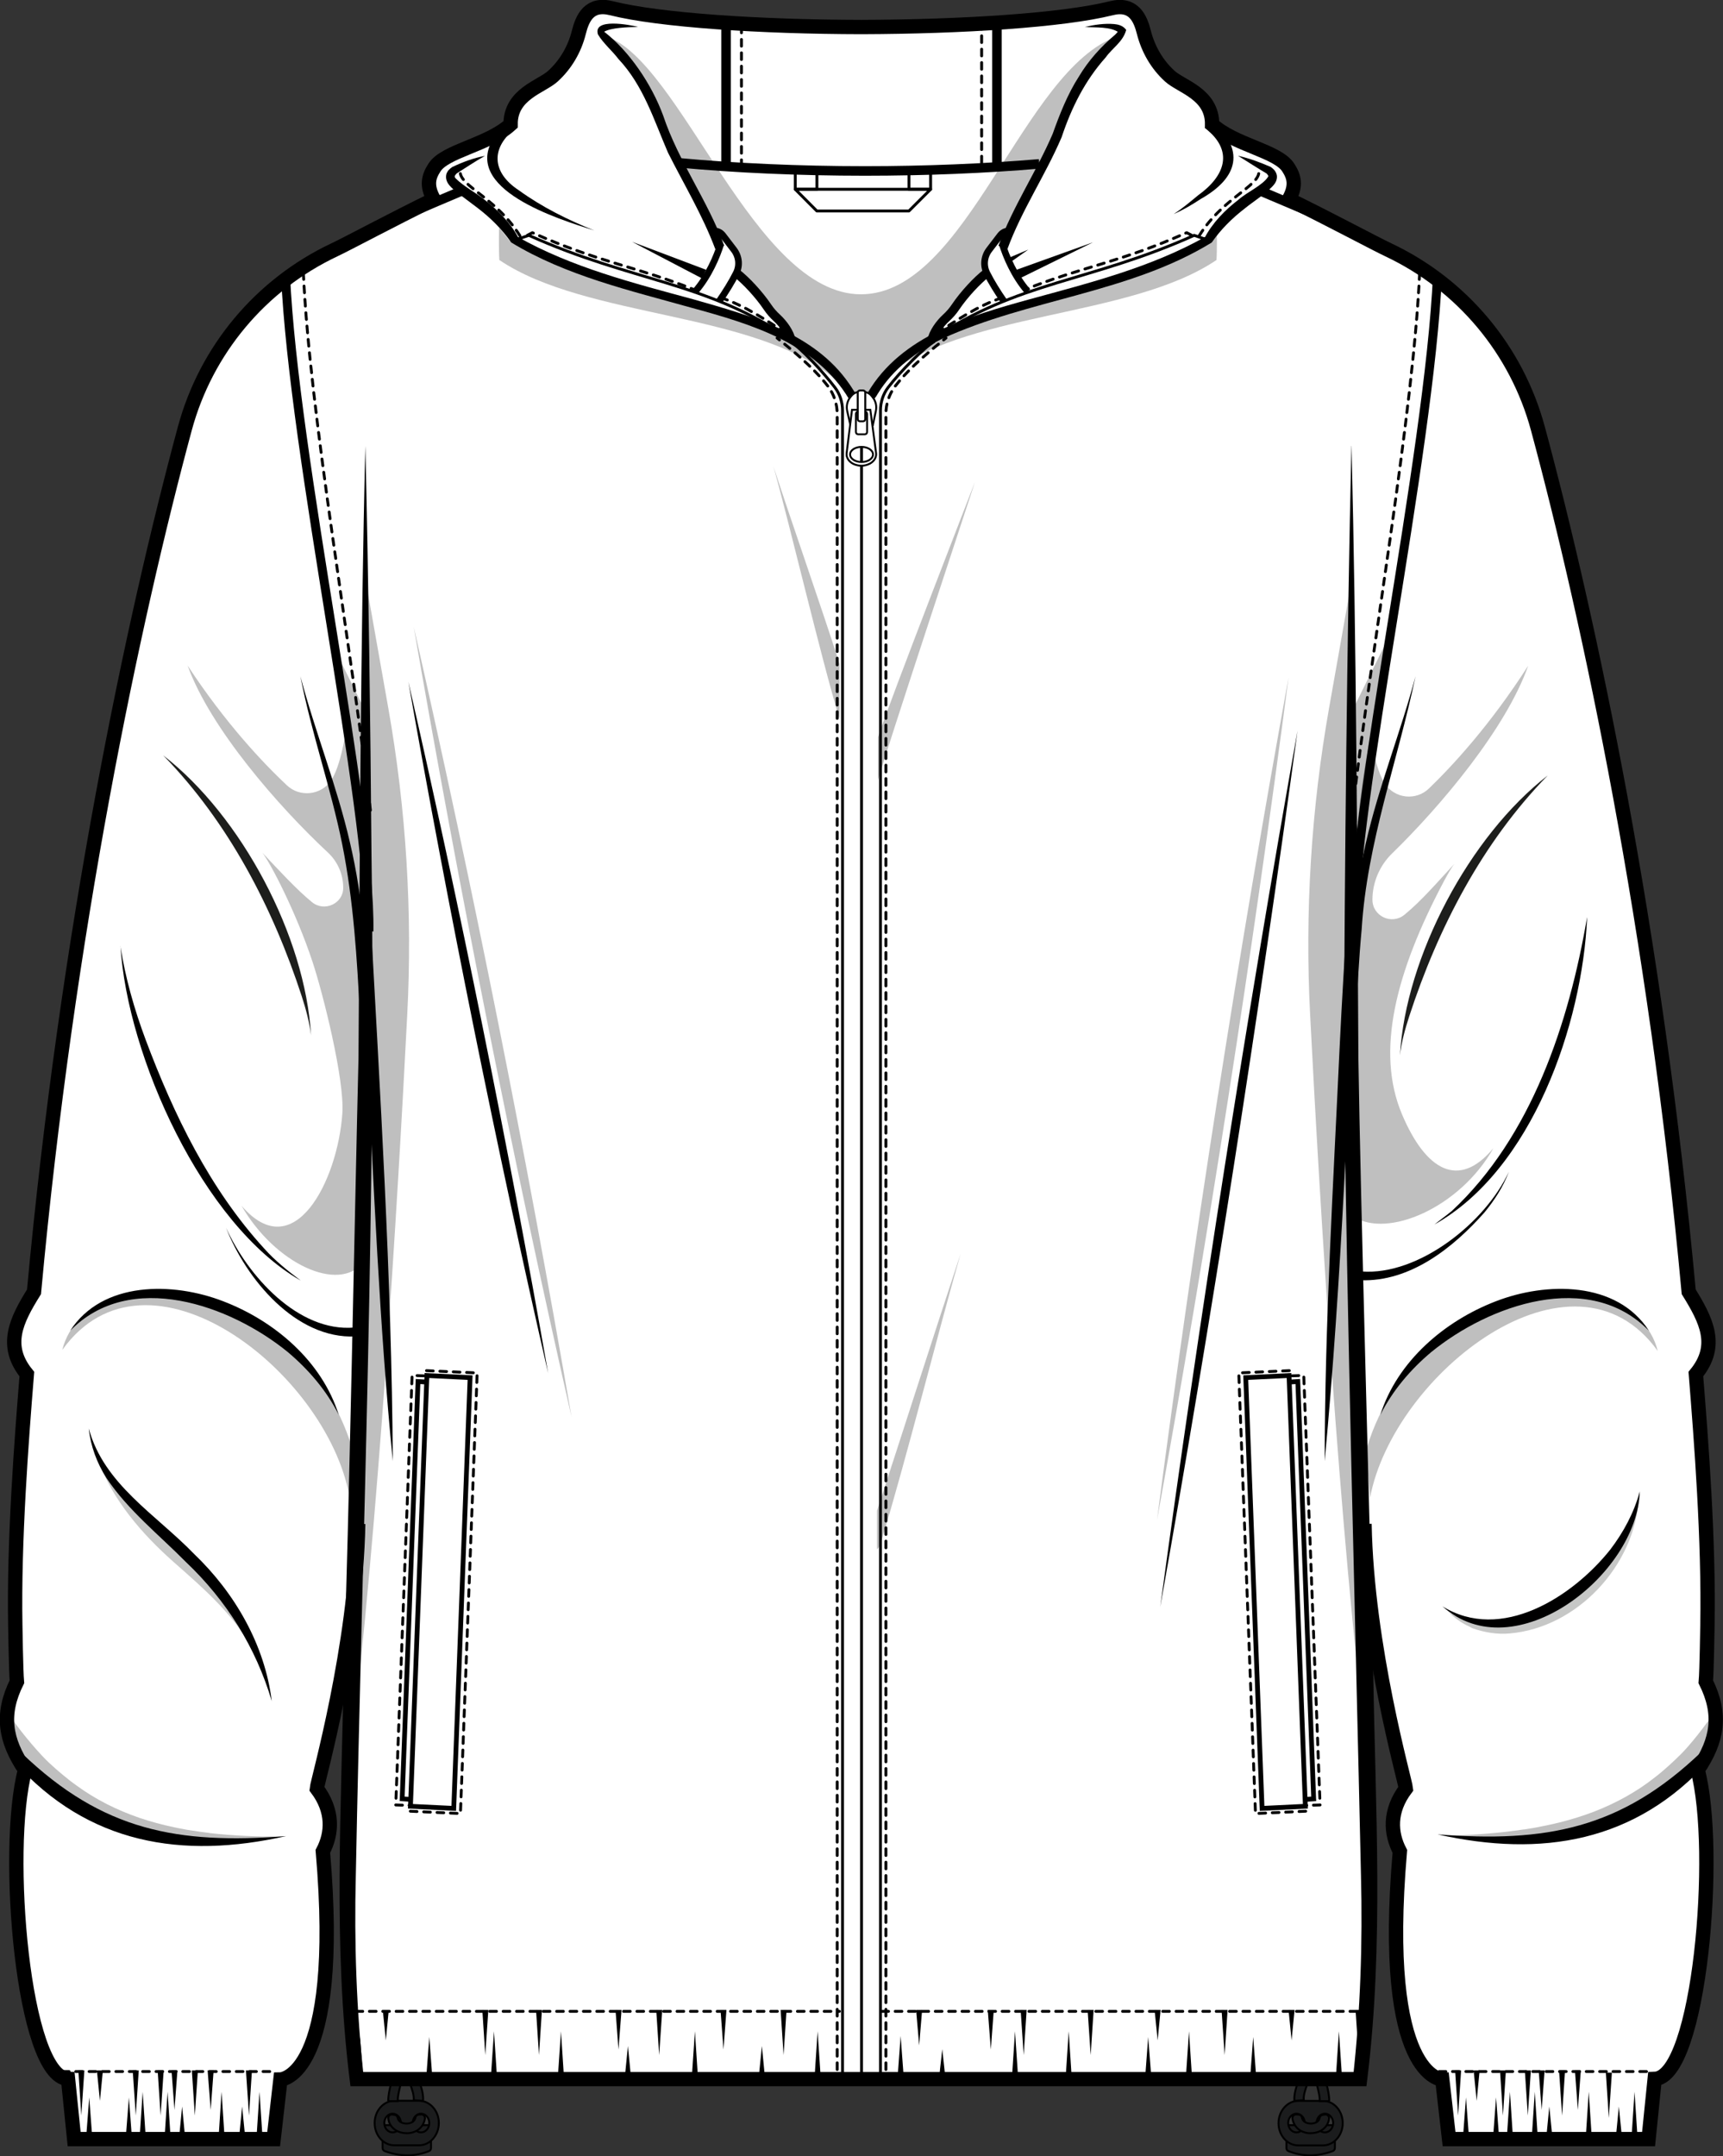 <?xml version="1.0" encoding="UTF-8"?>
<svg xmlns="http://www.w3.org/2000/svg" viewBox="0 0 180.33 225.66">
  <rect x="0" y="0" width="180.33" height="225.66" fill="#333333" stroke="none"/>
  <defs>
    <style>
      .cls-1, .cls-2, .cls-3, .cls-4, .cls-5, .cls-6, .cls-7, .cls-8, .cls-9, .cls-10, .cls-11 {
        fill: none;
      }

      .cls-12 {
        mix-blend-mode: multiply;
        opacity: .25;
      }

      .cls-13 {
        fill: #1d1e1c;
      }

      .cls-2 {
        stroke-width: .3px;
      }

      .cls-2, .cls-3, .cls-5, .cls-6, .cls-7, .cls-8, .cls-9, .cls-10, .cls-11, .cls-14 {
        stroke: #000;
      }

      .cls-2, .cls-5 {
        stroke-linecap: round;
        stroke-linejoin: round;
      }

      .cls-3 {
        stroke-width: 1.5px;
      }

      .cls-3, .cls-4, .cls-6, .cls-7, .cls-8, .cls-9, .cls-10, .cls-11, .cls-14 {
        stroke-miterlimit: 10;
      }

      .cls-15 {
        isolation: isolate;
      }

      .cls-16 {
        fill: #7c1329;
      }

      .cls-4 {
        stroke: #e6007e;
        stroke-width: .25px;
      }

      .cls-17 {
        fill: #fff;
      }

      .cls-5 {
        stroke-dasharray: .7 .7;
      }

      .cls-5, .cls-11 {
        stroke-width: .3px;
      }

      .cls-6 {
        stroke-width: .5px;
      }

      .cls-7 {
        stroke-width: .7px;
      }

      .cls-8 {
        stroke-width: .94px;
      }

      .cls-10 {
        stroke-width: .2px;
      }

      .cls-14 {
        fill: #1b1c1d;
        stroke-width: .2px;
      }

      .cls-18 {
        mix-blend-mode: screen;
        opacity: .2;
      }
    </style>
  </defs>
  <g class="cls-15">
    <g id="Layer_2" data-name="Layer 2">
      <g id="Lager_1" data-name="Lager 1">
        <g>
          <g>
            <g>
              <g>
                <path class="cls-14" d="M44.91,225.11c-1.47.6-3.03.6-4.66,0-.12-.05-.21-.18-.21-.32v-2.39s5.07,0,5.07,0v2.4c0,.14-.08.27-.2.32Z"/>
                <path class="cls-14" d="M43.86,219.85h-2.58c-1.14,0-2.07,1.05-2.07,2.33,0,1.29.93,2.33,2.07,2.33h2.58c1.14,0,2.07-1.05,2.07-2.33s-.93-2.33-2.07-2.33ZM41.09,223.16c-.48,0-.87-.44-.87-.98s.39-.98.87-.98.87.44.87.98c0,.54-.39.98-.87.98ZM44.06,223.16c-.48,0-.87-.44-.87-.98s.39-.98.87-.98.87.44.87.98c0,.54-.39.98-.87.98Z"/>
              </g>
              <path class="cls-14" d="M44.29,219.86l-.99-.08c.04-.54-.17-1.12-.34-1.59-.16-.44-.29-.8-.23-1.12l.97.19s0,0,0-.01c0,.09.1.39.18.6.19.53.45,1.25.4,2.01Z"/>
              <path class="cls-14" d="M42.55,223.24c-.44,0-.88-.12-1.22-.37-.4-.28-.64-.7-.69-1.17-.02-.25.19-.45.43-.41l.26.04c.16.03.27.16.3.32s.11.29.26.4c.33.23.87.25,1.23.05.2-.11.32-.28.36-.5.03-.17.17-.29.34-.3l.25-.02c.24-.02.43.19.4.43-.08.54-.38.99-.85,1.27-.32.18-.69.27-1.06.27Z"/>
              <path class="cls-14" d="M40.63,219.9c0-.62.14-1.21.27-1.74.09-.36.17-.69.18-.94l.99.03c0,.36-.1.75-.21,1.16-.12.49-.24.99-.24,1.48h-.99Z"/>
            </g>
            <g>
              <g>
                <path class="cls-14" d="M134.84,225.11c1.47.6,3.03.6,4.66,0,.12-.05.21-.18.21-.32v-2.39s-5.07,0-5.07,0v2.4c0,.14.08.27.2.32Z"/>
                <path class="cls-14" d="M133.81,222.19c0,1.29.93,2.33,2.07,2.33h2.58c1.14,0,2.07-1.05,2.07-2.33,0-1.29-.93-2.33-2.07-2.33h-2.58c-1.14,0-2.07,1.05-2.07,2.33ZM137.79,222.18c0-.54.39-.98.87-.98s.87.44.87.98c0,.54-.39.98-.87.98s-.87-.44-.87-.98ZM134.82,222.18c0-.54.39-.98.87-.98s.87.44.87.98c0,.54-.39.98-.87.98s-.87-.44-.87-.98Z"/>
              </g>
              <path class="cls-14" d="M135.46,219.86l.99-.08c-.04-.54.17-1.12.34-1.59.16-.44.29-.8.23-1.12l-.97.19s0,0,0-.01c0,.09-.1.39-.18.6-.19.53-.45,1.25-.4,2.01Z"/>
              <path class="cls-14" d="M137.19,223.24c.44,0,.88-.12,1.22-.37.4-.28.64-.7.69-1.17.02-.25-.19-.45-.43-.41l-.26.04c-.16.03-.27.16-.3.32s-.11.29-.26.4c-.33.23-.87.25-1.23.05-.2-.11-.32-.28-.36-.5-.03-.17-.17-.29-.34-.3l-.25-.02c-.24-.02-.43.19-.4.43.08.54.38.99.85,1.27.32.18.69.27,1.06.27Z"/>
              <path class="cls-14" d="M139.12,219.9c0-.62-.14-1.21-.27-1.74-.09-.36-.17-.69-.18-.94l-.99.03c0,.36.1.75.21,1.16.12.49.24.99.24,1.48h.99Z"/>
            </g>
          </g>
          <g>
            <g>
              <line id="pCollar" class="cls-4" x1="88.91" y1="30.76" x2="91.72" y2="30.76"/>
              <polygon class="cls-17" points="97.4 19.81 97.4 17.72 95.13 17.72 95.13 19.81 85.5 19.81 85.5 17.72 83.23 17.72 83.23 19.81 83.23 19.81 85.49 22.08 95.13 22.08 97.4 19.81 97.4 19.81"/>
              <path class="cls-17" d="M48.44,20.01c1.47,1.06,3.8,2.54,5.36,5.14,9.86,5.58,21.29,6.25,28.88,10.34-.19-.78-.84-1.64-1.42-2.18-.39-.36-.74-.75-1.03-1.19-.87-1.29-2.26-2.79-3.25-3.54.45-1.49-.02-2.68-.67-3.04-.56-.56-1.4-1.15-1.4-1.15l.35,1.5c-1.51-3.86-3-6.34-4.25-8.71l.07-.15c5.98.56,12.72.86,19.57.86,6.33,0,12.61-.26,18.24-.74l.31-.04c-1.07,2.03-2.32,4.14-3.61,7.12.25.34-.68,1.66-.68,1.66.23-.58.46-1.13.68-1.66-.01-.02-.03-.04-.05-.05-.42-.24-1.88,1.76-2.1,1.96-.22.21-.69,1.36-.25,2.43-.99.75-2.38,2.25-3.25,3.54-.29.44-.64.83-1.03,1.19-.58.54-1.23,1.4-1.42,2.18,7.59-4.09,19.02-4.77,28.88-10.34,1.63-2.69,4.08-4.19,5.53-5.26l2.25,1.11.66-.2c.75-1.39.49-2.32-.11-3.23-1.11-1.77-5.63-2.37-7.98-4.53.03-3.19-3.21-3.94-4.43-5.05-1.34-1.22-2.26-2.82-2.71-4.58-.37-1.48-1.09-3.17-3.41-2.53-9.79,2.7-42,2.55-52.18,0-2.33-.59-3.04,1.05-3.41,2.53-.44,1.76-1.37,3.36-2.71,4.58-1.21,1.11-4.46,1.86-4.43,5.05-2.36,2.16-6.88,2.76-7.98,4.53-.6.93-.87,1.87-.06,3.31-.12.06-.24.12-.36.17l.33.24,3.06-1.29Z"/>
              <path class="cls-1" d="M36.66,199.38c0-.08,0-.17,0-.26,0,.09,0,.18,0,.26Z"/>
              <path class="cls-1" d="M36.66,198.78c0-.11,0-.23,0-.34,0,.12,0,.23,0,.34Z"/>
              <path class="cls-1" d="M36.67,198.07c0-.11,0-.23,0-.34,0,.12,0,.23,0,.34Z"/>
              <path class="cls-1" d="M143.62,199.22s0,.1,0,.14c0-.04,0-.09,0-.14Z"/>
              <path class="cls-1" d="M143.62,198.48c0,.09,0,.17,0,.25,0-.08,0-.17,0-.25Z"/>
              <path class="cls-1" d="M143.61,197.72c0,.11,0,.21,0,.32,0-.1,0-.21,0-.32Z"/>
              <path class="cls-1" d="M36.77,191.92c0-.16,0-.31,0-.47,0,.16,0,.32,0,.47Z"/>
              <path class="cls-1" d="M36.73,194.11c0-.06,0-.12,0-.18,0,.06,0,.12,0,.18Z"/>
              <path class="cls-1" d="M36.7,195.54c0-.22,0-.44.01-.68,0,.23,0,.45-.01.68Z"/>
              <path class="cls-1" d="M36.69,196.47c0-.14,0-.28,0-.42,0,.15,0,.28,0,.42Z"/>
              <path class="cls-1" d="M36.68,197.3c0-.13,0-.26,0-.39,0,.14,0,.27,0,.39Z"/>
              <path class="cls-1" d="M36.75,193.02c0-.1,0-.21,0-.31,0,.1,0,.21,0,.31Z"/>
              <path class="cls-1" d="M143.48,190.31c0,.07,0,.15,0,.22,0-.07,0-.15,0-.22Z"/>
              <path class="cls-1" d="M143.42,187.5c0,.18,0,.36.01.54,0-.18,0-.36-.01-.54Z"/>
              <path class="cls-1" d="M143.45,188.91c0,.12,0,.23,0,.34,0-.11,0-.23,0-.34Z"/>
              <path class="cls-1" d="M143.6,196.88c0,.12,0,.25,0,.37,0-.12,0-.24,0-.37Z"/>
              <path class="cls-1" d="M143.25,179.79c0,.06,0,.13,0,.19,0-.06,0-.13,0-.19Z"/>
              <path class="cls-1" d="M143.21,177.99c0,.17,0,.33.01.5,0-.16,0-.33-.01-.5Z"/>
              <path class="cls-1" d="M143.5,191.35c0,.18,0,.36.01.53,0-.17,0-.35-.01-.53Z"/>
              <path class="cls-1" d="M143.59,196.02c0,.12,0,.24,0,.36,0-.12,0-.24,0-.36Z"/>
              <path class="cls-1" d="M143.57,195.11c0,.05,0,.11,0,.16,0-.05,0-.1,0-.16Z"/>
              <path class="cls-1" d="M143.53,192.81s0,.09,0,.13c0-.04,0-.09,0-.13Z"/>
              <path class="cls-1" d="M143.55,194.06s0,.06,0,.1c0-.03,0-.06,0-.1Z"/>
              <path class="cls-1" d="M143.39,186.18c0,.09,0,.17,0,.26,0-.09,0-.17,0-.26Z"/>
              <path class="cls-1" d="M37.48,160.72c-.12,4.98-.24,9.87-.35,14.43.11-4.56.23-9.45.35-14.43,0,0,0,0,0,0Z"/>
              <path class="cls-1" d="M36.91,185.05c0-.28.01-.58.02-.87,0,.29-.01.58-.02.87Z"/>
              <path class="cls-1" d="M37.1,176.6c0-.39.02-.79.03-1.18,0,.4-.02.79-.03,1.18Z"/>
              <path class="cls-1" d="M36.84,188.13c.02-.9.04-1.84.06-2.81-.02.97-.04,1.91-.06,2.81Z"/>
              <path class="cls-1" d="M36.94,183.53c0-.32.01-.64.02-.97,0,.33-.01.65-.02.97Z"/>
              <path class="cls-1" d="M36.66,199.78s0,.1,0,.15c0,4.39.18,8.32.4,11.35-.21-3.03-.4-6.96-.4-11.35,0-.05,0-.1,0-.15Z"/>
              <path class="cls-1" d="M37.05,178.95c.01-.49.02-.98.03-1.48-.01.5-.02.99-.03,1.48Z"/>
              <path class="cls-1" d="M36.97,182.33c.02-.84.04-1.71.06-2.59-.02.88-.04,1.74-.06,2.59Z"/>
              <path class="cls-1" d="M36.81,189.57c0-.2,0-.39.01-.59,0,.2,0,.4-.01.59Z"/>
              <path class="cls-1" d="M36.79,190.78c0-.2,0-.4.01-.6,0,.2,0,.4-.01.6Z"/>
              <path class="cls-17" d="M178.54,176c.1-1.11.17-5.91.17-5.91.16-8.85-.65-19.36-1.21-26.29,2.43-2.97,1.11-5.61-.75-8.61-3.47-37.71-10.36-70.23-15.78-90.33-1.7-6.32-5.48-11.82-10.64-15.68-1,19.38-8.92,55.31-8.69,68.29l.07,2.7v7.79c-.16,4.49.88,43.84,1.49,70.02-.13-5.71-.29-12.05-.44-18.51h.05c.23,12.87,4.25,26.87,4.33,27.7-1.77,2.35-1.63,4.66-.63,6.57-2.05,23.78,4.44,23.87,4.44,23.87l.71,6.24h20.88l.64-6.3c4.73-.18,6.73-23.98,4.5-32.33,2.12-3.13,2.53-5.85.85-9.23Z"/>
              <path class="cls-17" d="M143.53,192.94c0,.38.01.76.02,1.12,0-.36-.01-.74-.02-1.12Z"/>
              <path class="cls-17" d="M143.43,188.04c0,.29.01.58.02.87,0-.29-.01-.57-.02-.87Z"/>
              <path class="cls-17" d="M37.08,177.47c0-.29.01-.58.02-.88,0,.29-.01.59-.02.88Z"/>
              <path class="cls-17" d="M143.4,186.44c0,.36.02.71.02,1.06,0-.35-.02-.7-.02-1.06Z"/>
              <path class="cls-17" d="M143.55,194.16c0,.33.01.65.02.96,0-.31-.01-.63-.02-.96Z"/>
              <path class="cls-17" d="M143.22,178.49c.01.44.02.87.03,1.3-.01-.43-.02-.87-.03-1.3Z"/>
              <path class="cls-17" d="M143.49,190.53c0,.28.01.55.02.82,0-.27-.01-.54-.02-.82Z"/>
              <path class="cls-17" d="M143.46,189.25c0,.36.01.71.02,1.06,0-.35-.01-.7-.02-1.06Z"/>
              <path class="cls-17" d="M38.56,107.97v-10s-.04-.5-.04-.5c.23-12.95-7.66-48.77-8.68-68.17-5.07,3.85-8.79,9.31-10.48,15.57-5.42,20.09-12.31,52.62-15.78,90.33-1.86,2.99-3.18,5.63-.75,8.61-.56,6.93-1.37,17.44-1.21,26.29,0,0,.07,4.81.17,5.91-1.68,3.38-1.27,6.1.85,9.23-2.23,8.35-.22,32.15,4.5,32.33l.64,6.3h20.88l.71-6.24s6.49-.1,4.44-23.87c1-1.91,1.13-4.23-.63-6.57.08-.81,3.84-13.95,4.3-26.46.57-23.52,1.21-49.17,1.08-52.75Z"/>
              <path class="cls-17" d="M143.51,191.88c0,.32.01.63.02.93,0-.31-.01-.61-.02-.93Z"/>
              <path class="cls-17" d="M37.13,175.42c0-.09,0-.18,0-.27,0,.09,0,.18,0,.27Z"/>
              <path class="cls-17" d="M143.26,179.98c.05,2.18.1,4.26.14,6.2-.04-1.94-.09-4.02-.14-6.2Z"/>
              <path class="cls-17" d="M143.57,195.27c0,.26,0,.51.01.75,0-.24,0-.49-.01-.75Z"/>
              <path class="cls-17" d="M143.61,198.04c0,.15,0,.3,0,.44,0-.14,0-.29,0-.44Z"/>
              <path class="cls-17" d="M36.68,196.91c0-.14,0-.29,0-.44,0,.15,0,.3,0,.44Z"/>
              <path class="cls-17" d="M36.83,188.98c0-.28.01-.56.02-.85,0,.29-.01.57-.02.85Z"/>
              <path class="cls-17" d="M36.67,197.72c0-.14,0-.28,0-.42,0,.14,0,.28,0,.42Z"/>
              <path class="cls-17" d="M36.7,196.04c0-.16,0-.33,0-.5,0,.17,0,.34,0,.5Z"/>
              <path class="cls-17" d="M36.66,198.44c0-.12,0-.24,0-.37,0,.13,0,.25,0,.37Z"/>
              <path class="cls-17" d="M36.78,191.45c0-.22,0-.44.01-.67,0,.23,0,.45-.01.67Z"/>
              <path class="cls-17" d="M36.8,190.18c0-.2,0-.4.01-.61,0,.2,0,.41-.01.61Z"/>
              <path class="cls-17" d="M36.91,185.32c0-.09,0-.18,0-.27,0,.09,0,.18,0,.27Z"/>
              <path class="cls-17" d="M36.73,193.92c0-.29.01-.59.02-.9,0,.31-.01.61-.02.9Z"/>
              <path class="cls-17" d="M36.71,194.87c0-.25,0-.5.01-.76,0,.26,0,.51-.01.76Z"/>
              <path class="cls-17" d="M143.59,196.38c0,.17,0,.34,0,.5,0-.16,0-.33,0-.5Z"/>
              <path class="cls-17" d="M36.75,192.71c0-.26,0-.52.02-.79,0,.27-.01.53-.02.79Z"/>
              <path class="cls-17" d="M143.6,197.25c0,.16,0,.32,0,.47,0-.15,0-.31,0-.47Z"/>
              <path class="cls-17" d="M36.66,199.13c0-.11,0-.22,0-.34,0,.12,0,.23,0,.34Z"/>
              <path class="cls-17" d="M37.03,179.74c0-.26.01-.53.02-.79,0,.26-.01.53-.02.79Z"/>
              <path class="cls-17" d="M36.97,182.56c0-.08,0-.16,0-.24,0,.08,0,.16,0,.24Z"/>
              <path class="cls-17" d="M143.62,199.36c0,.2,0,.39,0,.56,0-.17,0-.36,0-.56Z"/>
              <path class="cls-17" d="M36.66,199.78c0-.13,0-.25,0-.39,0,.14,0,.27,0,.39Z"/>
              <path class="cls-17" d="M36.93,184.18c0-.22,0-.43.01-.65,0,.22,0,.43-.01.65Z"/>
              <path class="cls-17" d="M143.62,198.73c0,.17,0,.33,0,.49,0-.16,0-.32,0-.49Z"/>
              <path class="cls-17" d="M143.62,199.22c0-.16,0-.32,0-.49,0-.08,0-.17,0-.25,0-.14,0-.29,0-.44,0-.1,0-.21,0-.32,0-.15,0-.31,0-.47,0-.12,0-.24,0-.37,0-.16,0-.33,0-.5,0-.12,0-.24,0-.36,0-.24,0-.49-.01-.75,0-.05,0-.1,0-.16,0-.31-.01-.63-.02-.96,0-.03,0-.06,0-.1,0-.36-.01-.74-.02-1.12,0-.04,0-.09,0-.13,0-.3-.01-.62-.02-.93,0-.17,0-.35-.01-.53,0-.27-.01-.54-.02-.82,0-.07,0-.15,0-.22,0-.35-.01-.7-.02-1.06,0-.11,0-.23,0-.34,0-.28-.01-.57-.02-.87,0-.18,0-.36-.01-.54,0-.35-.02-.7-.02-1.06,0-.09,0-.17,0-.26-.04-1.94-.09-4.02-.14-6.2,0-.06,0-.13,0-.19-.01-.43-.02-.87-.03-1.3,0-.16,0-.33-.01-.5-.61-26.19-1.65-65.53-1.49-70.02v-7.79s-.07-2.7-.07-2.7c-.23-12.98,7.69-48.91,8.69-68.29-1.55-1.16-3.22-2.18-5.01-3.02-1.52-.72-5.97-3.12-10.41-5.29.17-.3.28-.57.36-.83-.05,0-.1,0-.14,0-.07.24-.17.5-.32.77l-.66.2-2.25-1.11c-1.46,1.07-3.9,2.57-5.53,5.26-9.86,5.58-21.29,6.25-28.88,10.34,0-.01.01-.03.02-.05-.03.04-.08.09-.17.13-2.39,1.32-4.39,2.98-5.83,5.27-.12.2-.18.4-.34.54l-.52-.28c-.04-.33-.72-.31-.79-.08,0,0-.36.09-.71.42-.17-.14-.3-.4-.42-.6-1.47-2.33-3.52-4.02-5.98-5.35h-.06c-7.59-4.09-19.02-4.77-28.88-10.35-1.57-2.59-3.89-4.08-5.36-5.14l-3.06,1.29-.33-.24c.12-.06.24-.12.36-.17,0,0,0,0,0-.01-4.44,2.17-8.88,4.57-10.4,5.28-1.84.87-3.57,1.93-5.16,3.14,1.03,19.41,8.92,55.22,8.68,68.17l.04.5v10c.13,3.58-.5,29.22-1.08,52.75,0,0,0,0,0,0-.12,4.98-.24,9.87-.35,14.43,0,.09,0,.18,0,.27,0,.4-.02.79-.03,1.18,0,.29-.01.58-.02.88-.01.5-.02.99-.03,1.48,0,.26-.01.53-.02.79-.02.88-.04,1.74-.06,2.59,0,.08,0,.16,0,.24,0,.33-.01.65-.02.97,0,.22,0,.43-.01.65,0,.29-.01.58-.02.87,0,.09,0,.18,0,.27-.02.97-.04,1.9-.06,2.81,0,.29-.01.57-.02.85,0,.2,0,.4-.01.59,0,.2,0,.41-.01.61,0,.2,0,.4-.01.6,0,.23,0,.45-.01.67,0,.16,0,.32,0,.47,0,.27-.01.53-.02.79,0,.1,0,.21,0,.31,0,.31-.01.61-.02.9,0,.06,0,.12,0,.18,0,.26,0,.51-.01.76,0,.23,0,.45-.01.68,0,.17,0,.34,0,.5,0,.15,0,.28,0,.42,0,.15,0,.3,0,.44,0,.14,0,.27,0,.39,0,.14,0,.28,0,.42,0,.12,0,.23,0,.34,0,.13,0,.25,0,.37,0,.12,0,.23,0,.34,0,.12,0,.23,0,.34,0,.09,0,.18,0,.26,0,.14,0,.27,0,.39,0,.05,0,.1,0,.15,0,4.39.18,8.32.4,11.35.27,3.9.59,6.31.59,6.31h105s.99-7.62.98-17.65c0-.17,0-.36,0-.56,0-.04,0-.09,0-.14Z"/>
              <path id="pZipper" class="cls-17" d="M97.75,35.81c-1.09.65-3.51,3.08-4.78,4.75-.52.69-.79,1.54-.79,2.41v175.01h-3.97V42.97c0-.87-.27-1.72-.79-2.41-1.27-1.67-3.69-4.1-4.78-4.75,2.22.84,4.7,2.23,6.49,5.67.16-.22.55-.48.7-.47.01-.15.69-.2.76,0,.06.03.53.17.68.38.04-.16,3.75-5.29,6.49-5.59Z"/>
              <path class="cls-17" d="M74.71,24.51c-1.35-3.17-2.65-5.35-3.76-7.46,0,0,12.69.85,19.53.85,6.33,0,18.75-.81,18.75-.81-1.06,2.02-2.3,4.11-3.58,7.06-.02.04,0,.03-.04.02-.37-.02-.74.15-.97.45l-1.17,1.53c-.53.7-.63,1.63-.24,2.42h0c-.99.76-2.38,2.26-3.25,3.55-.29.44-.64.83-1.03,1.19-.53.49-1.12,1.25-1.36,1.96-.04.13-.05.2-.25.31-2.39,1.32-4.39,2.98-5.83,5.27-.12.2-.18.4-.34.54l-.52-.28c-.04-.33-.72-.31-.79-.08,0,0-.36.09-.71.42-.17-.14-.3-.4-.42-.6-1.47-2.33-3.52-4.02-5.98-5.35-.11-.06-.02,0-.04-.06-.2-.76-.84-1.61-1.41-2.13-.39-.36-.74-.75-1.03-1.19-.87-1.29-2.26-2.79-3.25-3.54h0c.39-.79.29-1.73-.24-2.43l-1.17-1.53c-.26-.34-.68-.51-1.11-.44h-.05"/>
            </g>
            <g>
              <path class="cls-12" d="M127.35,23.83s.04,2.2-.03,3.38c-9.18,6.19-26.63,5.29-34.99,12.45,3.52-7.3,23.88-8.63,33.89-14.43.5-.64,1.12-1.4,1.12-1.4Z"/>
              <path class="cls-12" d="M6.52,141.27c2.62-10.44,25.63-7.31,30.55,11.03-.4,1.26-.51,4.23-.51,4.23-2.42-13.02-21.16-27.63-30.04-15.26Z"/>
              <path class="cls-12" d="M38.49,96.52c-.1.07-.19.15-.29.22-.18-7.84-.82-16.86-2.06-19.92,0,0-.49,3.41-1.51,4.89-1.05,1.52-3.25,1.75-4.6.48-2.43-2.28-6.41-6.46-10.39-12.53,2.38,6.6,9.56,14.79,14.68,19.56,1.01.94,1.58,2.24,1.6,3.61,0,.02,0,.04,0,.06.03,1.66-1.96,2.59-3.27,1.52-1.58-1.29-3.44-3.31-5.2-5.18.81.99,3.54,6.23,5.25,11.4,1.11,3.35,3.38,12.39,3.13,15.9-.5,7.08-5.07,16.06-10.56,9.64,3.5,6.08,10.19,9.21,12.8,5.9.39-2.29-.03-14.31-.03-14.31l.91-7.39c.5-2,.15-7.64-.46-13.84Z"/>
              <path class="cls-12" d="M134.86,70.91c-3.85,29.39-8.47,59.01-13.77,88.18,3.84-29.4,8.47-59.01,13.77-88.18h0Z"/>
              <path class="cls-12" d="M43.3,65.6c6.21,27.32,11.76,55.1,16.52,82.7-6.21-27.32-11.75-55.1-16.52-82.7h0Z"/>
              <path class="cls-12" d="M173.5,141.38c-2.62-10.44-25.75-7.42-30.67,10.92.4,1.26.55,4.49.55,4.49,2.42-13.02,21.24-27.77,30.12-15.41Z"/>
              <path class="cls-12" d="M141.38,97.44c.18-8.04,1.07-15.75,2.06-20.43,0,0,.49,3.5,1.51,5.02,1.05,1.56,3.25,1.79,4.6.49,2.43-2.34,6.41-6.63,10.39-12.85-2.32,6.58-9.16,14.7-14.25,19.65-1.29,1.26-2.03,2.98-2.05,4.78,0,.01,0,.02,0,.04-.01,1.74,2.01,2.69,3.35,1.59,1.76-1.44,3.38-3.33,5.21-5.31-.23.29-.62.94-1.1,1.84-5.05,9.54-7.14,17.8-4.36,24.37,2.47,5.83,5.92,7.9,9.56,3.53-3.5,6.23-11.14,9.51-14.68,7.13-.39-2.35-.36-29.9-.26-29.83Z"/>
              <path class="cls-12" d="M52.23,23.83s-.04,2.2.03,3.38c9.18,6.19,26.76,5.31,35.12,12.46-3.52-7.3-24.01-8.65-34.02-14.44-.5-.64-1.12-1.4-1.12-1.4Z"/>
              <path class="cls-12" d="M21.91,191.82l-.94-.12c-.31-.04-.62-.1-.93-.14l-.47-.07-.46-.09c-.31-.06-.62-.11-.92-.18-1.22-.26-2.43-.58-3.6-.98-2.35-.81-4.57-1.91-6.56-3.37-.5-.35-.99-.74-1.46-1.13-.48-.4-.94-.8-1.4-1.23-.77-.7-2.7-2.85-4.01-4.78-.02.44-.03.88-.04,1.32l.45,1.66c.83.96,1.68,1.92,2.6,2.84.46.46.94.9,1.43,1.33.5.42,1.01.83,1.54,1.22,1.06.77,2.19,1.45,3.38,2.02.59.28,1.19.55,1.81.78.61.24,1.23.44,1.86.62,1.25.36,2.52.65,3.81.82,1.28.18,2.57.3,3.85.34.16,0,.32.01.48.01h.48c.32,0,.64.01.96,0l.96-.03c.32-.01.64-.03.96-.05.64-.03,1.28-.1,1.91-.16.64-.06,1.27-.16,1.9-.24-2.55,0-5.09-.09-7.59-.38Z"/>
              <path class="cls-12" d="M159.5,191.46l.93-.15c.31-.05.62-.12.93-.18l.46-.09.46-.1c.31-.07.61-.13.91-.21,1.21-.3,2.41-.67,3.57-1.11,2.31-.89,4.5-2.08,6.43-3.61.49-.37.96-.78,1.42-1.19.46-.41.91-.84,1.35-1.28.74-.73,2.59-2.94,3.83-4.93.03.44.06.88.08,1.32l-.39,1.67c-.79.99-1.61,1.98-2.49,2.93-.44.47-.91.93-1.38,1.38-.48.44-.98.87-1.5,1.27-1.03.81-2.14,1.53-3.3,2.14-.58.3-1.17.59-1.78.84-.6.26-1.22.48-1.83.69-1.24.41-2.5.74-3.77.96-1.27.23-2.55.4-3.84.48-.16.01-.32.02-.48.03l-.48.02c-.32.02-.64.03-.96.03h-.96c-.32.01-.64,0-.96,0-.64-.01-1.28-.05-1.92-.09-.64-.04-1.27-.11-1.91-.17,2.55-.1,5.08-.28,7.58-.66Z"/>
              <path class="cls-12" d="M91.89,77.14v4.5c.57-2.2,10.13-31.12,10.15-31.2,0,0-8.82,22.67-10.15,26.7Z"/>
              <path class="cls-12" d="M87.87,69.47c-2.08-6.46-5.12-15.11-6.92-20.65,1.81,6.5,4.94,19.88,6.92,26.44v-5.79Z"/>
              <path class="cls-12" d="M91.79,158.09v4.03c.26-.1.53-1.04.57-1.25,2.47-8.11,5.81-21.4,8.18-29.67-2.45,7.37-6.43,19.82-8.75,26.89Z"/>
              <path class="cls-12" d="M34.53,66.94l3.69,22.6-1.57,94.22c2.92-23.83,4.95-57.62,5.97-77.54.56-10.76-.11-21.55-1.99-32.17l-2.15-12.14-.42,12.16-3.53-7.13Z"/>
              <path class="cls-12" d="M145.21,66.94l-3.69,22.6,1.57,94.22c-2.92-23.83-4.95-57.62-5.97-77.54-.56-10.76.11-21.55,1.99-32.17l2.15-12.14.42,12.16,3.53-7.13Z"/>
              <path class="cls-12" d="M63.38,3.79c3.16,3.18,5.5,7.18,5.87,8.66.44,1.92,2.43,6.05,3.1,6.93.96,1.99,2.27,4.78,2.27,4.78,1.05-.21,1.43.72,1.43.72,0,0,1.28,1.65,1.3,2.43.03.85-.21,1.23-.21,1.23,1.44,1.26,3.07,3.26,3.37,3.71.3.45,2.11,1.77,2.15,2.95,2.66,1.7,5.67,4.29,6.6,6.16.05-.19.41-.32.63-.32.01-.12.17-.15.28-.16.12.01.27.05.28.16.22,0,.57.14.63.32.93-1.87,3.94-4.47,6.6-6.16.04-1.18,1.85-2.5,2.15-2.95.3-.45,1.93-2.45,3.37-3.71,0,0-.24-.38-.21-1.23.03-.78,1.3-2.43,1.3-2.43,0,0,.38-.93,1.43-.72,0,0,1.31-2.79,2.27-4.78.66-.88,2.65-5.01,3.1-6.93.37-1.47,2.71-5.47,5.87-8.66-9.98,3.49-15.7,27-26.85,27.01-11.22,0-18.83-24.46-26.71-27.01Z"/>
            </g>
            <g>
              <g class="cls-12">
                <path class="cls-13" d="M151.56,168.7c8.25,5.06,18.12-3.81,19.95-11.88-.41,7-6.42,13.51-13.49,14.12-1.31.13-2.7-.11-3.93-.55,0,0-.39-.21-.39-.21-.78-.34-1.52-.93-2.14-1.49h0Z"/>
              </g>
              <g class="cls-12">
                <path class="cls-13" d="M26.74,173.21c-1.98-4.03-5.31-6.86-8.61-9.78-3.3-2.93-6.34-6.45-7.88-10.65,2.33,3.78,5.3,6.92,8.62,9.83,3.25,2.91,6.71,6.23,7.87,10.6h0Z"/>
              </g>
            </g>
            <path class="cls-16" d="M97.16,35.63c0-.05.02-.1.03-.16,0,0-.01,0-.02,0l-.02.15Z"/>
            <path class="cls-16" d="M105.3,24.23c-.23.52-.45,1.07-.68,1.66,0,0,.94-1.31.68-1.66Z"/>
            <path class="cls-16" d="M82.42,35.49s-.02,0-.03-.02c.01.05.02.11.03.16v-.14Z"/>
            <path class="cls-1" d="M97.16,35.63c0-.05.02-.1.03-.16,0,0-.01,0-.02,0l-.02.15Z"/>
            <path class="cls-1" d="M82.42,35.49s-.02,0-.03-.02c.01.05.02.11.03.16v-.14Z"/>
            <path class="cls-1" d="M82.42,35.49s-.02,0-.03-.02c.01.05.02.11.03.16v-.14Z"/>
            <g>
              <g class="cls-18">
                <path class="cls-17" d="M8.25,136.53c5.91-6.4,17.44-3.3,22.06,3.22-1.53-1.37-3.23-2.47-5.02-3.34-5.28-2.51-12.01-3.51-17.04.12h0Z"/>
              </g>
              <g class="cls-18">
                <path class="cls-17" d="M37.34,138.51c-4.74.55-8.48-3.29-10.74-6.93,2.56,2.66,6.52,5.6,10.21,4.38,0,0,.52,2.55.52,2.55h0Z"/>
              </g>
              <g class="cls-18">
                <path class="cls-17" d="M12.41,107.25c2.38,5.98,4.91,11.76,7.59,17.61-4.35-4.83-7.08-11.13-7.59-17.61h0Z"/>
              </g>
              <g class="cls-18">
                <path class="cls-17" d="M17.96,70.84c4.44,6.79,9.32,13.08,14.51,19.28-6.54-4.77-11.82-11.63-14.51-19.28h0Z"/>
              </g>
              <g class="cls-18">
                <path class="cls-17" d="M24.04,188.69c-7.04.32-14.22-2.12-19.35-7.04,3.12,1.53,6.05,3.31,9.35,4.39,3.25,1.16,6.63,1.82,10,2.65h0Z"/>
              </g>
              <g class="cls-18">
                <path class="cls-17" d="M131,83.67c-2.28,22-5.63,43.84-10.08,65.51,2.27-22,5.63-43.84,10.08-65.51h0Z"/>
              </g>
              <g class="cls-18">
                <path class="cls-17" d="M46.64,71.7c5.9,22.54,10.74,45.3,14.48,68.3-5.91-22.53-10.73-45.3-14.48-68.3h0Z"/>
              </g>
              <g class="cls-18">
                <path class="cls-17" d="M173.33,136.53c-6.81-4.68-18.35-2.15-24.33,2.97,4.95-6.62,18.25-9.32,24.33-2.97h0Z"/>
              </g>
              <g class="cls-18">
                <path class="cls-17" d="M142.23,129.87c4.35,1.06,9.17-1,12.28-4.17-2.76,4.07-7.7,7.11-12.81,6.72,0,0,.52-2.55.52-2.55h0Z"/>
              </g>
              <g class="cls-18">
                <path class="cls-17" d="M167.38,104.11c-.21,5.45-2.38,10.78-6.28,14.64.92-2.53,2.29-4.78,3.25-7.26,1.04-2.44,1.84-4.97,3.03-7.38h0Z"/>
              </g>
              <g class="cls-18">
                <path class="cls-17" d="M161.62,70.84c-2.69,7.65-7.98,14.51-14.51,19.28,5.2-6.2,10.07-12.49,14.51-19.28h0Z"/>
              </g>
              <g class="cls-18">
                <path class="cls-17" d="M149.72,165.79c6.1,3.51,13.29-1.09,17.23-5.85,1.36-1.73,2.49-3.68,3.11-5.87-.4,8.48-12.86,18.08-20.34,11.72h0Z"/>
              </g>
              <g class="cls-18">
                <path class="cls-17" d="M28.78,175.55c-1.26-5.52-4.13-10.35-8.3-14.13-2.74-2.66-5.99-5.04-8.29-8.2-1.03-1.47-1.74-3.19-1.94-4.95,1.68,5.62,7.13,8.36,11.06,12.29,4.22,3.84,7.17,9.27,7.47,15h0Z"/>
              </g>
              <g class="cls-18">
                <path class="cls-17" d="M158.51,186.73c3.25-.7,6.48-1.42,9.41-2.98,2.97-1.48,5.37-3.78,7.9-5.94-3.59,5.97-10.33,9.62-17.31,8.92h0Z"/>
              </g>
              <g class="cls-18">
                <path class="cls-17" d="M61.42,4.79c5.63,4.91,6.56,12.8,10.71,18.72-5.63-4.85-6.57-12.79-10.71-18.72h0Z"/>
              </g>
              <g class="cls-18">
                <path class="cls-17" d="M54.01,14.7c-.77,1.47-.52,2.91.74,3.87,1.18,1.04,2.59,1.87,3.91,2.85-1.53-.59-3.03-1.25-4.4-2.25-1.7-1.07-2.24-3.46-.26-4.46h0Z"/>
              </g>
              <g class="cls-18">
                <path class="cls-17" d="M117.95,4.79c-2.93,4.57-4.44,9.83-7.61,14.24,1.67-5.11,3.34-10.65,7.61-14.24h0Z"/>
              </g>
              <g class="cls-18">
                <path class="cls-17" d="M125.36,14.7c2.33,1.17,1.46,3.76-.4,4.89-.52.37-1.09.64-1.7.83.4-.5.84-.92,1.25-1.36,1.36-1.35,2.07-2.6.86-4.36h0Z"/>
              </g>
              <g class="cls-18">
                <path class="cls-17" d="M92.41,72.25c2.2-7.08,4.71-14.05,7.55-20.9-2.2,7.08-4.71,14.05-7.55,20.9h0Z"/>
              </g>
              <g class="cls-18">
                <path class="cls-17" d="M80.06,42.91c2.42,6.49,4.51,13.09,6.29,19.78-2.42-6.49-4.51-13.09-6.29-19.78h0Z"/>
              </g>
              <g class="cls-18">
                <path class="cls-17" d="M102.22,120.5c-2.32,9.83-5.33,19.56-8.95,28.99,2.32-9.83,5.33-19.56,8.95-28.99h0Z"/>
              </g>
            </g>
            <g>
              <g>
                <path class="cls-8" d="M29.88,28.73c.86,19.22,8.96,55.62,8.73,68.74"/>
                <path class="cls-8" d="M150.45,28.73c-.86,19.22-8.96,55.62-8.73,68.74"/>
              </g>
              <path class="cls-13" d="M17.08,79.05c8.19,6.34,14.87,18.94,15.47,29.29-.17-1.4-.54-2.75-.97-4.08-3.02-9.26-7.66-18.2-14.5-25.21h0Z"/>
              <path class="cls-13" d="M161.99,81.15c-6.84,7.01-11.48,15.94-14.5,25.21-.43,1.33-.81,2.68-.97,4.08.6-10.34,7.28-22.94,15.47-29.29h0Z"/>
              <g>
                <path class="cls-5" d="M31.75,28.54c.65,14.69,5.07,39.52,7.02,56.27"/>
                <path class="cls-5" d="M148.58,28.54c-.65,14.69-5.07,39.52-7.02,56.27"/>
              </g>
              <path class="cls-3" d="M142.81,159.48c.23,12.87,4.25,26.87,4.33,27.7-1.77,2.35-1.63,4.66-.63,6.57-2.05,23.78,4.44,23.87,4.44,23.87l.71,6.24h20.88s.64-6.3.64-6.3c4.73-.18,6.73-23.98,4.5-32.33,2.12-3.13,2.53-5.85.85-9.23.1-1.11.17-5.91.17-5.91.16-8.85-.65-19.36-1.21-26.29,2.43-2.97,1.11-5.61-.75-8.61-3.47-37.71-10.36-70.23-15.78-90.33-2.22-8.23-7.94-15.07-15.65-18.71-1.52-.72-5.97-3.12-10.41-5.29.81-1.44.54-2.38-.06-3.31-1.11-1.77-5.63-2.37-7.98-4.53.03-3.19-3.21-3.94-4.43-5.05-1.34-1.22-2.26-2.82-2.71-4.58-.37-1.48-1.08-3.11-3.41-2.53-5.07,1.27-15.66,1.94-26.16,1.97h0c-10.5-.02-21.09-.7-26.16-1.97-2.33-.59-3.04,1.05-3.41,2.53-.44,1.76-1.37,3.36-2.71,4.58-1.21,1.11-4.46,1.86-4.43,5.05-2.36,2.16-6.88,2.76-7.98,4.53-.6.93-.87,1.87-.06,3.31-4.44,2.17-8.89,4.57-10.41,5.29-7.71,3.64-13.43,10.48-15.65,18.71-5.42,20.09-12.31,52.62-15.78,90.33-1.86,2.99-3.18,5.63-.75,8.61-.56,6.93-1.37,17.44-1.21,26.29,0,0,.07,4.81.17,5.91-1.68,3.38-1.27,6.1.85,9.23-2.23,8.35-.22,32.15,4.5,32.33l.64,6.3h20.88l.71-6.24s6.49-.1,4.44-23.87c1-1.91,1.13-4.23-.63-6.57.08-.83,4.1-14.83,4.33-27.7"/>
              <path d="M37.67,106.31c-.3-6.01-.67-12.03-1.85-17.94-1.19-5.91-3.23-11.66-4.38-17.59,1.56,5.87,3.83,11.48,5.19,17.41,1.39,5.93,1.84,12.03,1.88,18.1,0,0-.84.02-.84.02h0Z"/>
              <path d="M7.33,139.29c3.37-5.26,10.8-5.14,16.03-3.11,5.39,2.06,10.33,6.28,12.09,11.88-1.29-2.57-3.17-4.74-5.31-6.55-6.06-4.95-16.55-8.68-22.82-2.22h0Z"/>
              <path d="M37.21,139.86c-6.27.3-11.47-6.04-13.55-11.37,2.24,4.98,7.52,10.94,13.42,10.44,0,0,.13.93.13.93h0Z"/>
              <path d="M12.6,99.01c.52,3.34,1.46,6.63,2.64,9.79,2.95,7.86,6.71,15.63,12.42,21.87,1.13,1.27,2.45,2.32,3.81,3.34-10.27-5.87-18.15-23.48-18.86-35h0Z"/>
              <path d="M135.8,76.47c-4.03,29.68-9.12,62.22-14.37,91.71,4.02-29.68,9.12-62.22,14.37-91.71h0Z"/>
              <path d="M42.74,71.35c5.32,23.22,10.52,48.9,14.63,72.36-5.33-23.21-10.51-48.9-14.63-72.36h0Z"/>
              <path d="M141.08,106.28c.04-6.07.49-12.17,1.88-18.1,1.36-5.93,3.63-11.55,5.19-17.41-1.86,8.85-5.08,17.42-5.64,26.51-.28,3-.43,6.01-.59,9.02l-.84-.02h0Z"/>
              <path d="M172.6,139.29c-6.28-6.46-16.76-2.73-22.82,2.22-2.14,1.8-4.01,3.98-5.31,6.55,1.77-5.59,6.7-9.81,12.09-11.88,5.23-2.03,12.67-2.15,16.03,3.11h0Z"/>
              <path d="M150.94,168.09c6.17,3.84,13.65-.97,17.59-5.92,1.37-1.8,2.48-3.83,3.09-6.09-.23,8.69-13.11,18.82-20.67,12.01h0Z"/>
              <path d="M28.44,178.02c-1.66-5.62-4.75-10.54-8.98-14.55-2.78-2.82-6.06-5.41-8.31-8.78-1-1.56-1.67-3.36-1.86-5.19,1.59,5.85,7.02,8.98,11.02,13.12,4.26,4.07,7.41,9.52,8.13,15.4h0Z"/>
              <path d="M142.5,133.06c5.98.46,13-5.15,15.42-10.44-.58,1.56-1.5,2.98-2.56,4.27-3.28,3.7-7.76,7.28-12.99,7.09,0,0,.13-.93.13-.93h0Z"/>
              <path d="M166.11,96.02c-.5,11.17-5.75,26.4-15.99,32.13.61-.48,1.23-.93,1.82-1.41,8.36-7.79,12.27-19.7,14.16-30.72h0Z"/>
              <path d="M29.95,192.15c-10.89,2.45-20.74.84-28.44-7.75,0,0,.81-.89.81-.89,8.43,8.08,16.3,9.52,27.64,8.64h0Z"/>
              <path d="M150.44,191.97c11.35.88,19.21-.56,27.64-8.64,0,0,.81.89.81.89-7.7,8.59-17.56,10.19-28.44,7.75h0Z"/>
              <g>
                <polygon class="cls-6" points="42.96 189.03 44.68 143.95 49.2 144.17 47.49 189.25 42.96 189.03"/>
                <polyline class="cls-6" points="43 188.31 42.09 188.25 43.75 144.58 44.58 144.63"/>
                <polyline class="cls-5" points="44.64 143.44 49.94 143.68 48.19 189.79 42.61 189.53"/>
                <polyline class="cls-5" points="44.35 143.98 43.13 143.94 41.42 188.89 42.96 188.94"/>
                <polygon class="cls-6" points="136.62 189.03 134.91 143.95 130.38 144.17 132.09 189.25 136.62 189.03"/>
                <polyline class="cls-6" points="136.58 188.31 137.49 188.25 135.83 144.58 135.01 144.63"/>
                <polyline class="cls-5" points="134.94 143.44 129.65 143.68 131.4 189.79 136.98 189.53"/>
                <polyline class="cls-5" points="135.23 143.98 136.45 143.94 138.16 188.89 136.62 188.94"/>
              </g>
              <path d="M141.45,46.66c.51,20.53.6,43.45.72,64.11.21,14.24,1.21,49.34,1.55,64.09.22,14.28,1.13,28.59-.63,42.82,0,0-.08.65-.08.65h-.66s-105,0-105,0h-.67s-.08-.65-.08-.65c-1.76-14.23-.85-28.54-.63-42.82.55-14.92,1.19-49.63,1.55-64.09.14-20.67.21-43.55.72-64.11.33,14.25.53,28.49.64,42.74.51,35.16-.96,71.72-1.64,106.86-.18,7.09.07,14.2.84,21.23,0,0-.74-.65-.74-.65h105s-.74.65-.74.65c.78-7.02,1.02-14.14.84-21.23-.62-28.16-1.46-57.38-1.79-85.48.09-20.67.32-43.55.79-64.12h0Z"/>
              <g>
                <path d="M38.73,95.07c1.04,19.27,2.26,38.54,2.38,57.84-1.42-14.41-1.98-28.88-2.75-43.33-.25-4.82-.42-9.64-.63-14.46l1-.05h0Z"/>
                <path d="M142.02,95.12c-.88,19.28-1.58,38.57-3.38,57.79.02-14.48.9-28.93,1.57-43.39.23-4.82.54-9.63.81-14.45l1,.05h0Z"/>
              </g>
              <line class="cls-5" x1="37.26" y1="210.49" x2="87.85" y2="210.49"/>
              <line class="cls-5" x1="92.29" y1="210.49" x2="143.25" y2="210.49"/>
              <line class="cls-5" x1="6.53" y1="216.79" x2="28.77" y2="216.79"/>
              <g>
                <polygon points="9.02 223.64 9.34 219.5 9.65 223.64 9.02 223.64 9.02 223.64"/>
                <polygon points="10.77 216.67 10.46 219.86 10.14 216.67 10.77 216.67 10.77 216.67"/>
                <polygon points="13.17 223.64 13.49 219.5 13.8 223.64 13.17 223.64 13.17 223.64"/>
                <polygon points="14.62 223.64 14.93 218.91 15.25 223.64 14.62 223.64 14.62 223.64"/>
                <polygon points="8.83 216.67 8.51 221.4 8.2 216.67 8.83 216.67 8.83 216.67"/>
                <polygon points="14.52 216.67 14.21 221.4 13.89 216.67 14.52 216.67 14.52 216.67"/>
                <polygon points="22.36 216.67 22.05 220.81 21.73 216.67 22.36 216.67 22.36 216.67"/>
                <polygon points="18.75 223.64 19.06 220.45 19.37 223.64 18.75 223.64 18.75 223.64"/>
                <polygon points="20.71 216.67 20.39 221.4 20.08 216.67 20.71 216.67 20.71 216.67"/>
                <polygon points="18.57 216.67 18.26 220.81 17.95 216.67 18.57 216.67 18.57 216.67"/>
                <polygon points="17.13 216.67 16.81 221.4 16.5 216.67 17.13 216.67 17.13 216.67"/>
                <polygon points="22.88 223.64 23.19 218.91 23.5 223.64 22.88 223.64 22.88 223.64"/>
                <polygon points="17.23 223.64 17.54 218.91 17.85 223.64 17.23 223.64 17.23 223.64"/>
                <polygon points="25.03 223.64 25.34 220.45 25.66 223.64 25.03 223.64 25.03 223.64"/>
                <polygon points="26.37 216.67 26.06 221.4 25.74 216.67 26.37 216.67 26.37 216.67"/>
                <polygon points="26.85 223.64 27.16 218.91 27.47 223.64 26.85 223.64 26.85 223.64"/>
              </g>
              <line class="cls-5" x1="150.62" y1="216.79" x2="172.86" y2="216.79"/>
              <g>
                <polygon points="153.12 223.64 153.43 219.5 153.74 223.64 153.12 223.64 153.12 223.64"/>
                <polygon points="154.86 216.67 154.55 219.86 154.23 216.67 154.86 216.67 154.86 216.67"/>
                <polygon points="156.27 223.64 156.58 219.5 156.89 223.64 156.27 223.64 156.27 223.64"/>
                <polygon points="157.71 223.64 158.03 218.91 158.34 223.64 157.71 223.64 157.71 223.64"/>
                <polygon points="152.92 216.67 152.61 221.4 152.29 216.67 152.92 216.67 152.92 216.67"/>
                <polygon points="157.61 216.67 157.3 221.4 156.99 216.67 157.61 216.67 157.61 216.67"/>
                <polygon points="165.45 216.67 165.14 220.81 164.83 216.67 165.45 216.67 165.45 216.67"/>
                <polygon points="161.84 223.64 162.15 220.45 162.47 223.64 161.84 223.64 161.84 223.64"/>
                <polygon points="163.8 216.67 163.49 221.4 163.17 216.67 163.8 216.67 163.8 216.67"/>
                <polygon points="161.66 216.67 161.35 220.81 161.04 216.67 161.66 216.67 161.66 216.67"/>
                <polygon points="160.22 216.67 159.9 221.4 159.59 216.67 160.22 216.67 160.22 216.67"/>
                <polygon points="165.97 223.64 166.28 218.91 166.59 223.64 165.97 223.64 165.97 223.64"/>
                <polygon points="160.32 223.64 160.63 218.91 160.94 223.64 160.32 223.64 160.32 223.64"/>
                <polygon points="169.12 223.64 169.43 220.45 169.75 223.64 169.12 223.64 169.12 223.64"/>
                <polygon points="168.7 216.91 168.38 221.65 168.07 216.91 168.7 216.91 168.7 216.91"/>
                <polygon points="170.76 223.64 171.07 218.91 171.38 223.64 170.76 223.64 170.76 223.64"/>
              </g>
              <g>
                <polygon points="37.36 217.31 37.68 213.17 37.99 217.31 37.36 217.31 37.36 217.31"/>
                <polygon points="40.69 210.34 40.38 213.53 40.06 210.34 40.69 210.34 40.69 210.34"/>
                <polygon points="44.62 217.31 44.93 213.17 45.24 217.31 44.62 217.31 44.62 217.31"/>
                <polygon points="51.38 217.31 51.7 212.58 52.01 217.31 51.38 217.31 51.38 217.31"/>
                <polygon points="37.17 210.34 36.85 215.07 36.54 210.34 37.17 210.34 37.17 210.34"/>
                <polygon points="51.11 210.34 50.79 215.07 50.48 210.34 51.11 210.34 51.11 210.34"/>
                <polygon points="76.03 210.34 75.72 214.49 75.41 210.34 76.03 210.34 76.03 210.34"/>
                <polygon points="65.4 217.31 65.72 214.12 66.03 217.31 65.4 217.31 65.4 217.31"/>
                <polygon points="69.31 210.34 68.99 215.07 68.68 210.34 69.31 210.34 69.31 210.34"/>
                <polygon points="65.05 210.34 64.73 214.49 64.42 210.34 65.05 210.34 65.05 210.34"/>
                <polygon points="56.72 210.34 56.41 215.07 56.1 210.34 56.72 210.34 56.72 210.34"/>
                <polygon points="72.41 217.31 72.73 212.58 73.04 217.31 72.41 217.31 72.41 217.31"/>
                <polygon points="58.39 217.31 58.71 212.58 59.02 217.31 58.39 217.31 58.39 217.31"/>
                <polygon points="79.42 217.31 79.74 214.12 80.05 217.31 79.42 217.31 79.42 217.31"/>
                <polygon points="82.32 210.34 82.01 215.07 81.7 210.34 82.32 210.34 82.32 210.34"/>
                <polygon points="85.26 217.31 85.57 212.58 85.89 217.31 85.26 217.31 85.26 217.31"/>
              </g>
              <g>
                <polygon points="96.51 210.34 96.2 214.05 95.88 210.34 96.51 210.34 96.51 210.34"/>
                <polygon points="98.3 217.31 98.62 214.45 98.93 217.31 98.3 217.31 98.3 217.31"/>
                <polygon points="104.01 210.34 103.7 214.49 103.38 210.34 104.01 210.34 104.01 210.34"/>
                <polygon points="107.45 210.34 107.14 215.07 106.82 210.34 107.45 210.34 107.45 210.34"/>
                <polygon points="93.95 217.31 94.26 213.07 94.58 217.31 93.95 217.31 93.95 217.31"/>
                <polygon points="105.92 217.31 106.23 212.58 106.55 217.31 105.92 217.31 105.92 217.31"/>
                <polygon points="130.85 217.31 131.16 213.17 131.47 217.31 130.85 217.31 130.85 217.31"/>
                <polygon points="121.47 210.34 121.16 213.53 120.84 210.34 121.47 210.34 121.47 210.34"/>
                <polygon points="124.12 217.31 124.44 212.58 124.75 217.31 124.12 217.31 124.12 217.31"/>
                <polygon points="119.86 217.31 120.17 213.17 120.49 217.31 119.86 217.31 119.86 217.31"/>
                <polygon points="111.54 217.31 111.85 212.58 112.16 217.31 111.54 217.31 111.54 217.31"/>
                <polygon points="128.48 210.34 128.17 215.07 127.85 210.34 128.48 210.34 128.48 210.34"/>
                <polygon points="114.46 210.34 114.15 215.07 113.83 210.34 114.46 210.34 114.46 210.34"/>
                <polygon points="135.49 210.34 135.18 213.53 134.86 210.34 135.49 210.34 135.49 210.34"/>
                <polygon points="139.82 217.31 140.13 212.58 140.45 217.31 139.82 217.31 139.82 217.31"/>
                <polygon points="142.5 210.34 142.19 215.07 141.87 210.34 142.5 210.34 142.5 210.34"/>
              </g>
              <path class="cls-5" d="M55.2,24.62l.52-.27c6.94,3.11,11.17,3.62,16.92,5.96"/>
              <g>
                <path d="M66.75,2.82c-1.08.02-2.8.08-3.52.5,2.61,2.01,4.96,5.46,6.18,8.78,1.6,4.8,4.65,8.85,6.38,13.6,0,0-.93.36-.93.36-1.32-3.52-3.26-6.73-4.95-10.09-1.48-3.43-2.57-7.02-5.18-9.79-.68-.9-1.56-1.6-2.15-2.58-.55-1.75,3.34-1,4.18-.79h0Z"/>
                <path d="M113.54,2.82c1.01-.23,2.04-.39,3.08-.3.37.04.9.13,1.25.61-.35,1.27-1.43,1.87-2.15,2.88-2.17,2.43-3.58,5.26-4.61,8.35-1.73,4.04-4.17,7.61-5.68,11.72,0,0-.93-.36-.93-.36,1.49-4.08,3.99-7.78,5.68-11.73.72-2.02,1.56-4.16,2.75-6,.99-1.66,2.31-3.12,3.78-4.36.17-.16.36-.4.38-.47l.06.27c-.92-.68-2.48-.52-3.62-.61h0Z"/>
              </g>
              <g>
                <polygon points="73.48 29.14 66.16 25.31 73.89 28.23 73.48 29.14 73.48 29.14"/>
                <polygon points="106.06 28.35 114.39 25.36 106.45 29.27 106.06 28.35 106.06 28.35"/>
              </g>
              <g>
                <path d="M90.83,41.08c3.5-5.94,10.66-8.03,16.89-9.75,6.33-1.73,12.78-3.35,18.51-6.59,0,0-.16.16-.16.16.85-1.61,2.15-2.93,3.56-4.01.91-.81,2.56-1.5,3.12-2.44,0-.05-.08-.19-.21-.31l.06.04c-1.01-.6-2.01-1.24-3.03-1.88,1.18.27,2.32.69,3.42,1.17.23.17.47.34.61.74.13.38-.03.79-.19,1.01-.58.83-2.34,1.94-3.11,2.58-1.34,1.03-2.53,2.21-3.48,3.58-8.57,5.27-19.12,5.91-28.16,10.05-2.71,1.31-5.19,3.18-6.78,5.76-.11.17-.2.38-.45.62l-.63-.72h0Z"/>
                <path d="M88.88,41.8c-3.47-5.87-10.27-7.89-16.5-9.59-6.41-1.8-13.15-3.35-18.88-6.84-.95-1.37-2.14-2.55-3.48-3.58l-2.07-1.56c-.55-.47-1.47-1.07-1.23-2.02.14-.39.38-.56.61-.73,1.1-.52,2.24-.95,3.43-1.17-.97.54-2.25,1.39-2.96,1.84-.13.12-.21.26-.21.31,0,.04,0,.09.1.21.84.84,2.05,1.45,3.02,2.23,1.4,1.08,2.71,2.4,3.56,4.01l-.16-.16c5.74,3.25,12.18,4.87,18.51,6.59,5.88,1.68,12.59,3.49,16.26,8.83.24.32.51.82.63.92l-.63.72h0Z"/>
              </g>
              <polygon points="105.47 27.03 107.62 26.12 105.71 27.47 105.47 27.03 105.47 27.03"/>
              <path class="cls-9" d="M108.77,17.15c-5.63.48-11.91.74-18.24.74-6.85,0-13.59-.3-19.57-.86"/>
              <g>
                <polygon class="cls-2" points="95.13 22.08 85.49 22.08 83.23 19.81 97.4 19.81 95.13 22.08"/>
                <rect class="cls-2" x="83.32" y="17.63" width="2.09" height="2.27" transform="translate(103.13 -65.6) rotate(90)"/>
                <rect class="cls-2" x="95.22" y="17.63" width="2.09" height="2.27" transform="translate(115.03 -77.5) rotate(90)"/>
              </g>
              <path class="cls-5" d="M54.42,24.68c-2.7-4.34-7.05-5.41-6.13-7.16"/>
              <path d="M54.03,13.38c-2.67,2.01-2.63,4.64.28,6.54,2.4,1.74,5.13,3.1,7.89,4.2-3.74-1.18-14.05-4.35-10.46-9.79.44-.7,1.01-1.28,1.6-1.81l.7.86h0Z"/>
              <g>
                <path class="cls-11" d="M53.88,25.13l1.47-.5c10.96,4.92,18.35,4.76,27.41,10.86"/>
                <path class="cls-11" d="M126.45,25.13l-1.47-.5c-10.96,4.92-18.35,4.76-27.41,10.86"/>
              </g>
              <g>
                <path class="cls-5" d="M75.46,31.16c2.57.86,4.6,2.26,7.47,4.13"/>
                <path class="cls-5" d="M104.87,31.16c-2.57.86-4.6,2.26-7.47,4.13"/>
              </g>
              <path class="cls-5" d="M124.72,24.62l-.52-.27c-6.94,3.11-11.17,3.62-16.92,5.96"/>
              <g>
                <path class="cls-8" d="M77.06,28.57c.99.75,2.38,2.25,3.25,3.54.29.44.64.83,1.03,1.19.62.57,1.32,1.52,1.46,2.34"/>
                <path class="cls-8" d="M103.27,28.57c-.99.75-2.38,2.25-3.25,3.54-.29.44-.64.83-1.03,1.19-.62.57-1.32,1.52-1.46,2.34"/>
              </g>
              <g>
                <path class="cls-7" d="M72.77,30.5c1.4-1.61,2.27-3.68,2.67-4.99"/>
                <path class="cls-7" d="M74.49,24.19h.05c.42-.08.85.09,1.11.43l1.17,1.53c.53.7.63,1.63.24,2.42-.44.89-1.16,2.05-1.77,2.92"/>
                <path class="cls-7" d="M107.56,30.5c-1.4-1.61-2.27-3.68-2.67-4.99"/>
                <path class="cls-7" d="M105.85,24.19h-.05c-.42-.08-.85.09-1.11.43l-1.17,1.53c-.53.7-.63,1.63-.24,2.42.44.89,1.16,2.05,1.77,2.92"/>
              </g>
              <path class="cls-5" d="M125.5,24.68c2.7-4.34,7.05-5.41,6.13-7.16"/>
              <path d="M126.78,12.53c3.58,3.14,2.85,6.06-1.12,8.3-.9.59-1.83,1.15-2.82,1.57.9-.58,1.72-1.27,2.54-1.95,2.85-2.04,3.81-4.68.71-7.07,0,0,.7-.86.7-.86h0Z"/>
              <line class="cls-9" x1="43.63" y1="21.97" x2="48.6" y2="19.86"/>
              <line class="cls-9" x1="136.71" y1="22.01" x2="131.73" y2="19.9"/>
              <g>
                <line class="cls-11" x1="90.17" y1="48.77" x2="90.17" y2="217.46"/>
                <line class="cls-11" x1="90.17" y1="46.84" x2="90.17" y2="48.34"/>
                <g>
                  <path class="cls-5" d="M92.72,217.98V43.33c0-1.05.33-2.07.96-2.9,1.61-2.1,4.11-4.07,5.33-5.06"/>
                  <path class="cls-5" d="M87.62,217.98V43.33c0-1.05-.33-2.07-.96-2.9-1.61-2.1-4.11-4.07-5.33-5.06"/>
                </g>
                <g>
                  <path class="cls-10" d="M91.34,44.56c.06-.3.21-1.01.33-1.56.1-.48,0-.98-.3-1.38l-.09-.13c-.18-.24-.43-.4-.72-.46"/>
                  <path class="cls-10" d="M89.76,41.03c-.28.06-.54.22-.71.46l-.09.12c-.3.4-.4.92-.29,1.41.13.57.29,1.27.3,1.34,0,.02,0,.04,0,.05"/>
                  <path class="cls-10" d="M89.83,43.08s-.07,0-.1.02c-.03.01-.06.03-.08.05-.02.02-.04.05-.05.08-.01.03-.02.06-.02.1v1.87s0,.07.02.1c.01.03.03.06.05.08.02.02.05.04.08.05.03.01.06.02.1.02h.67s.07,0,.1-.02c.03-.01.06-.03.08-.05.02-.02.04-.05.05-.08.01-.03.02-.06.02-.1v-1.87s0-.07-.02-.1c-.01-.03-.03-.06-.05-.08-.02-.02-.05-.04-.08-.05,0,0-.02,0-.03-.01"/>
                  <path class="cls-10" d="M89.79,42.89h-.13s-.49,0-.49,0l-.14,1.13-.14,1.13-.14,1.13-.14,1.13c-.01.09,0,.17,0,.25s.04.17.07.25c.03.08.08.16.13.23.05.07.12.14.19.2.07.06.15.12.24.17.09.05.18.09.28.12.1.03.2.06.31.08.11.02.21.03.32.03s.22,0,.32-.03c.11-.02.21-.04.31-.08.1-.03.19-.08.28-.12.09-.05.17-.11.24-.17.07-.06.14-.13.19-.2.05-.07.1-.15.13-.23.03-.08.06-.16.07-.25s.01-.17,0-.25l-.15-1.13-.15-1.13-.15-1.13-.15-1.13h-.49s-.04,0-.04,0M90.17,48.35c-.66,0-1.2-.35-1.2-.79s.54-.79,1.2-.79,1.2.35,1.2.79-.54.79-1.2.79Z"/>
                  <path class="cls-10" d="M90.33,44.09h-.33s-.06,0-.09-.02c-.03-.01-.05-.03-.07-.05s-.04-.04-.05-.07c-.01-.03-.02-.06-.02-.09v-2.77s0-.06.02-.09c.01-.03.03-.05.05-.07s.04-.04.07-.05c.03-.01.06-.02.09-.02h.33s.06,0,.09.02c.03.01.05.03.07.05s.04.04.05.07c.01.03.02.06.02.09v2.77s0,.06-.02.09c-.01.03-.03.05-.05.07s-.04.04-.07.05-.06.02-.09.02Z"/>
                </g>
                <path class="cls-11" d="M92.15,217.98V42.97c0-.87.27-1.72.79-2.41,1.27-1.67,3.77-4.18,4.86-4.83"/>
                <path class="cls-11" d="M88.18,217.98V42.97c0-.87-.27-1.72-.79-2.41-1.27-1.67-3.61-4.18-4.7-4.83"/>
              </g>
              <g>
                <line class="cls-9" x1="75.99" y1="17.43" x2="75.99" y2="2.35"/>
                <line class="cls-9" x1="104.34" y1="2.35" x2="104.34" y2="17.43"/>
              </g>
              <g>
                <line class="cls-5" x1="77.6" y1="17.43" x2="77.6" y2="2.35"/>
                <line class="cls-5" x1="102.74" y1="2.35" x2="102.74" y2="17.43"/>
              </g>
            </g>
          </g>
        </g>
      </g>
    </g>
  </g>
</svg>